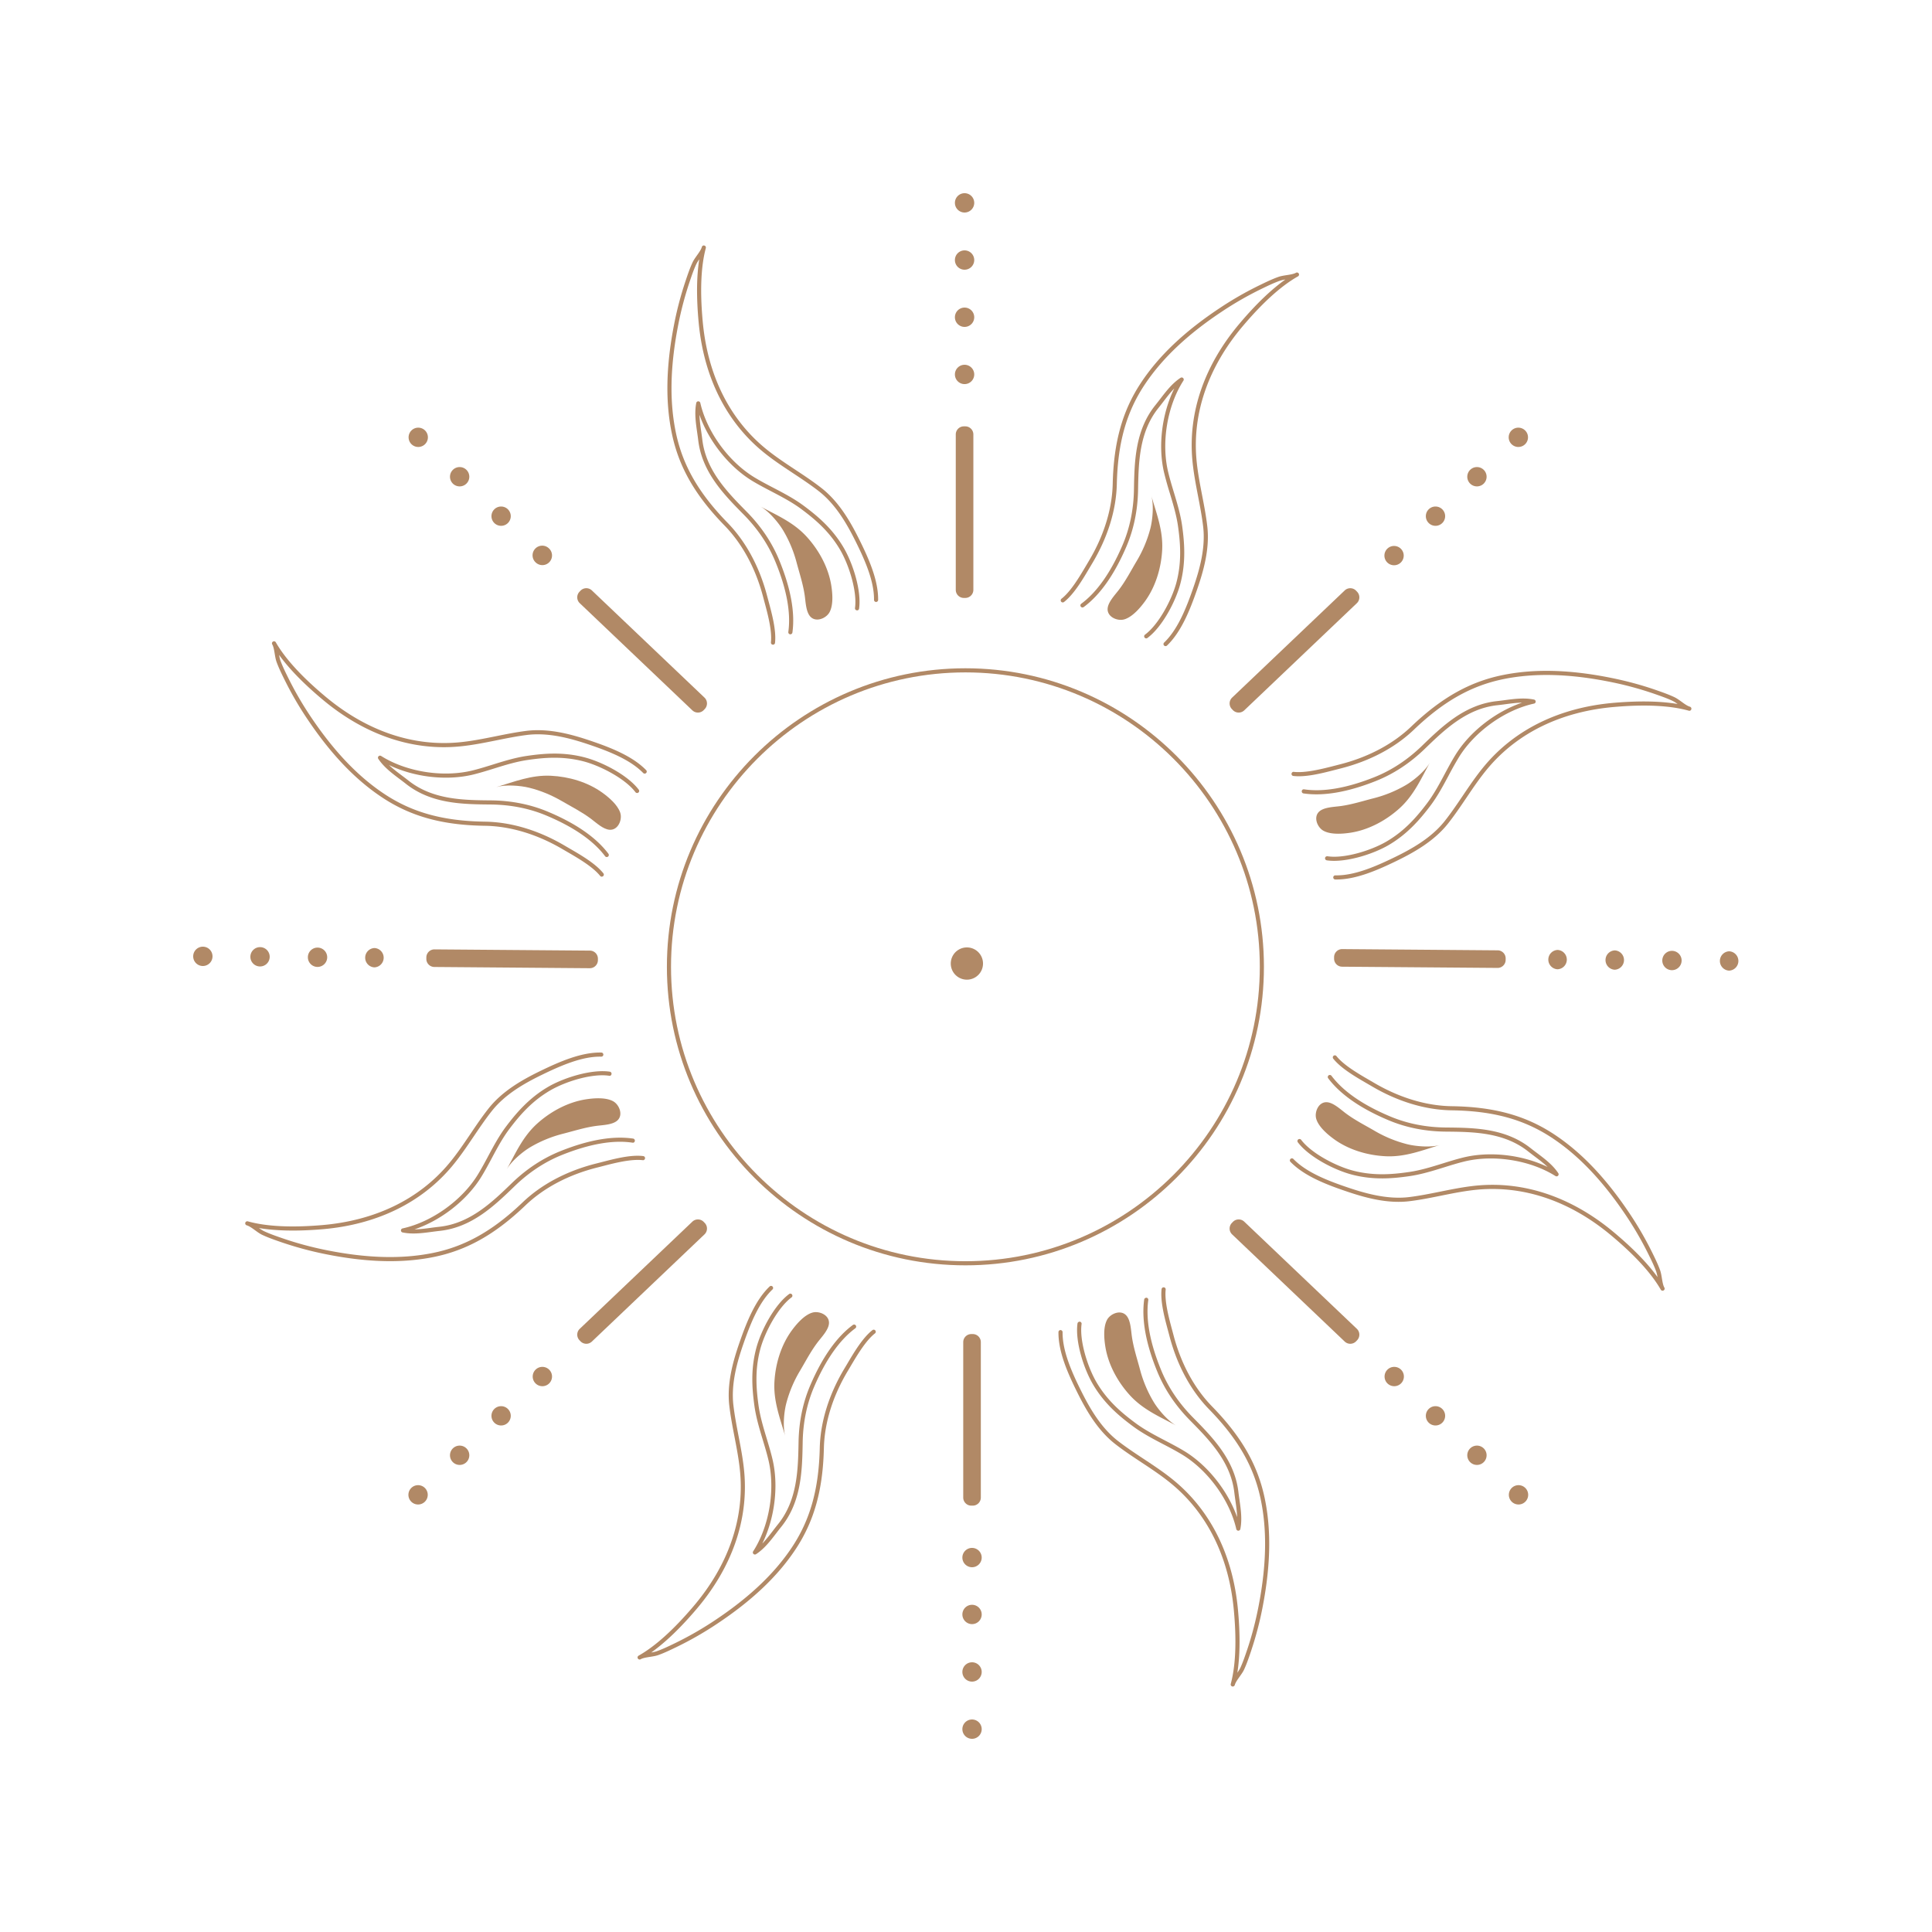 <?xml version="1.0" encoding="UTF-8"?>
<svg data-bbox="20.002 20 159.955 160.001" viewBox="0 0 200 200" height="200" width="200" xmlns="http://www.w3.org/2000/svg" data-type="color">
    <g>
        <path d="M99.939 130.987c-17.04 0-30.902-13.862-30.902-30.903S82.899 69.18 99.939 69.18c17.041 0 30.902 13.863 30.902 30.904.001 17.041-13.861 30.903-30.902 30.903m0-61.381c-16.804 0-30.476 13.673-30.476 30.478 0 16.804 13.673 30.477 30.476 30.477 16.804 0 30.476-13.673 30.476-30.477.001-16.805-13.672-30.478-30.476-30.478" fill="#B18966" data-color="1"/>
        <path d="M99.774 61.898h.155a.836.836 0 0 0 .833-.833V44.969a.836.836 0 0 0-.833-.833h-.155a.836.836 0 0 0-.833.833v16.095a.835.835 0 0 0 .833.834" fill="#B18966" data-color="1"/>
        <path d="M98.852 38.762a1 1 0 1 0 2 0 1 1 0 0 0-2 0" fill="#B18966" data-color="1"/>
        <path d="M98.852 32.841a1 1 0 1 0 2 0 1 1 0 0 0-2 0" fill="#B18966" data-color="1"/>
        <path d="M98.852 26.92a1 1 0 1 0 2 0 1 1 0 0 0-2 0" fill="#B18966" data-color="1"/>
        <path d="M98.852 21a.999.999 0 1 0 2 0 1 1 0 1 0-2 0" fill="#B18966" data-color="1"/>
        <path d="M100.702 138.102h-.155a.836.836 0 0 0-.833.833v16.095c0 .458.375.833.833.833h.155a.836.836 0 0 0 .833-.833v-16.095a.834.834 0 0 0-.833-.833" fill="#B18966" data-color="1"/>
        <path d="M101.625 161.239a1 1 0 1 0-2 0 1 1 0 0 0 2 0" fill="#B18966" data-color="1"/>
        <path d="M101.625 167.159a1 1 0 1 0-1.999.001 1 1 0 0 0 1.999-.001" fill="#B18966" data-color="1"/>
        <path d="M101.625 173.08a1 1 0 1 0-2 0 1 1 0 0 0 2 0" fill="#B18966" data-color="1"/>
        <path d="M101.625 179.001a1 1 0 1 0-2 0 1 1 0 0 0 2 0" fill="#B18966" data-color="1"/>
        <path d="m61.895 99.402.001-.155a.836.836 0 0 0-.826-.84l-16.095-.127a.836.836 0 0 0-.84.826l-.001.155a.836.836 0 0 0 .826.84l16.095.128a.836.836 0 0 0 .84-.827" fill="#B18966" data-color="1"/>
        <path d="M38.753 100.141a1.001 1.001 0 0 0 .016-2 1.001 1.001 0 0 0-.016 2" fill="#B18966" data-color="1"/>
        <path d="M32.833 100.094a1 1 0 1 0 .015-1.999 1 1 0 0 0-.015 1.999" fill="#B18966" data-color="1"/>
        <path d="M26.912 100.047a1 1 0 1 0 .015-2 1 1 0 0 0-.015 2" fill="#B18966" data-color="1"/>
        <path d="M20.992 100a1 1 0 1 0 .015-2 1 1 0 0 0-.015 2" fill="#B18966" data-color="1"/>
        <path d="m138.105 99.077-.001.155a.836.836 0 0 0 .826.84l16.095.127a.836.836 0 0 0 .84-.826l.001-.155a.836.836 0 0 0-.827-.84l-16.095-.128a.836.836 0 0 0-.839.827" fill="#B18966" data-color="1"/>
        <path d="M161.247 98.338a1.001 1.001 0 0 0-.016 2 1.001 1.001 0 0 0 .016-2" fill="#B18966" data-color="1"/>
        <path d="M167.167 98.385a1.001 1.001 0 0 0-.016 2 1.001 1.001 0 0 0 .016-2" fill="#B18966" data-color="1"/>
        <path d="M173.088 98.432a1 1 0 1 0-.015 2 1 1 0 0 0 .015-2" fill="#B18966" data-color="1"/>
        <path d="M179.008 98.479a1.001 1.001 0 0 0-.016 2 1.001 1.001 0 0 0 .016-2" fill="#B18966" data-color="1"/>
        <path d="m72.959 126.605-.107-.112a.836.836 0 0 0-1.178-.029l-11.66 11.096a.836.836 0 0 0-.029 1.178l.107.112a.836.836 0 0 0 1.178.029l11.659-11.097a.835.835 0 0 0 .03-1.177" fill="#B18966" data-color="1"/>
        <path d="M56.835 143.223a1 1 0 1 0-1.379-1.449 1 1 0 0 0 1.379 1.449" fill="#B18966" data-color="1"/>
        <path d="M52.547 147.305a.999.999 0 1 0-1.376-1.448.999.999 0 0 0 1.376 1.448" fill="#B18966" data-color="1"/>
        <path d="M48.258 151.387a1 1 0 1 0-1.379-1.448 1 1 0 0 0 1.379 1.448" fill="#B18966" data-color="1"/>
        <path d="M43.969 155.469a1 1 0 1 0-1.379-1.449 1 1 0 0 0 1.379 1.449" fill="#B18966" data-color="1"/>
        <path d="m127.518 73.395.107.113a.836.836 0 0 0 1.178.029l11.659-11.096a.836.836 0 0 0 .029-1.178l-.107-.113a.836.836 0 0 0-1.178-.029l-11.659 11.096a.836.836 0 0 0-.029 1.178" fill="#B18966" data-color="1"/>
        <path d="M143.641 56.777a.999.999 0 1 0 1.376 1.448.999.999 0 0 0-1.376-1.448" fill="#B18966" data-color="1"/>
        <path d="M147.93 52.695a.999.999 0 1 0 1.376 1.448.999.999 0 0 0-1.376-1.448" fill="#B18966" data-color="1"/>
        <path d="M152.218 48.613a1 1 0 1 0 1.379 1.448 1 1 0 0 0-1.379-1.448" fill="#B18966" data-color="1"/>
        <path d="M156.507 44.532a.999.999 0 1 0 1.376 1.448.999.999 0 0 0-1.376-1.448" fill="#B18966" data-color="1"/>
        <path d="m127.518 126.605.107-.112a.836.836 0 0 1 1.178-.029l11.659 11.096a.836.836 0 0 1 .029 1.178l-.107.112a.836.836 0 0 1-1.178.029l-11.659-11.097a.834.834 0 0 1-.029-1.177" fill="#B18966" data-color="1"/>
        <path d="M143.641 143.223a1 1 0 1 1 1.379-1.449 1 1 0 0 1-1.379 1.449" fill="#B18966" data-color="1"/>
        <path d="M147.93 147.305a.999.999 0 1 1 1.376-1.448.999.999 0 0 1-1.376 1.448" fill="#B18966" data-color="1"/>
        <path d="M152.218 151.387a1 1 0 1 1 1.379-1.448 1 1 0 0 1-1.379 1.448" fill="#B18966" data-color="1"/>
        <path d="M156.507 155.469a1 1 0 1 1 1.379-1.449 1 1 0 0 1-1.379 1.449" fill="#B18966" data-color="1"/>
        <path d="m72.959 73.395-.107.113a.836.836 0 0 1-1.178.029L60.014 62.44a.836.836 0 0 1-.029-1.178l.107-.113a.836.836 0 0 1 1.178-.029l11.659 11.096a.84.84 0 0 1 .03 1.179" fill="#B18966" data-color="1"/>
        <path d="M56.835 56.777a.999.999 0 1 1-1.379 1.448 1 1 0 1 1 1.379-1.448" fill="#B18966" data-color="1"/>
        <path d="M52.547 52.695a.999.999 0 1 1-1.376 1.448.999.999 0 0 1 1.376-1.448" fill="#B18966" data-color="1"/>
        <path d="M48.258 48.613a1 1 0 1 1-1.379 1.448 1 1 0 0 1 1.379-1.448" fill="#B18966" data-color="1"/>
        <path d="M43.969 44.532a.999.999 0 1 1-1.376 1.448.999.999 0 0 1 1.376-1.448" fill="#B18966" data-color="1"/>
        <path d="M66.214 171.792a.22.22 0 0 1-.187-.108.215.215 0 0 1 .081-.291l.003-.001c1.711-.963 3.629-2.691 5.702-5.138 3.562-4.203 5.225-8.966 4.81-13.772-.109-1.258-.353-2.527-.589-3.753-.202-1.047-.411-2.129-.536-3.207-.269-2.315.387-4.621 1.064-6.571.757-2.181 1.658-4.39 3.11-5.776a.21.21 0 0 1 .302.007.213.213 0 0 1-.007.301c-1.386 1.325-2.261 3.478-3.001 5.608-.662 1.903-1.302 4.152-1.044 6.38.125 1.062.331 2.137.531 3.176.238 1.238.485 2.517.596 3.798.425 4.921-1.273 9.792-4.911 14.086-1.676 1.978-3.259 3.497-4.721 4.534.216-.036.415-.074.577-.133.617-.219 1.224-.511 1.811-.795a35 35 0 0 0 4.159-2.376c3.566-2.366 6.178-4.833 7.989-7.543 1.912-2.858 2.809-6.038 2.908-10.312.063-2.708.946-5.556 2.552-8.233l.279-.468c.715-1.208 1.604-2.712 2.621-3.51a.213.213 0 0 1 .3.036.214.214 0 0 1-.036.3c-.953.748-1.857 2.275-2.517 3.391l-.279.471c-1.57 2.614-2.432 5.389-2.493 8.024-.101 4.359-1.019 7.609-2.979 10.539-1.843 2.757-4.495 5.263-8.11 7.661a35 35 0 0 1-4.163 2.382c-.643.311-1.262.61-1.899.837-.248.088-.551.136-.844.181-.363.057-.739.116-.972.247l-.004.003a.2.2 0 0 1-.103.025" fill="#B18966" data-color="1"/>
        <path d="M78.147 160.922a.212.212 0 0 1-.179-.328c1.671-2.597 2.307-6.389 1.584-9.437-.17-.715-.387-1.432-.596-2.126-.343-1.138-.697-2.314-.863-3.525-.242-1.78-.388-3.728.187-5.911.5-1.905 1.915-4.534 3.414-5.64a.214.214 0 0 1 .253.345c-1.403 1.034-2.782 3.61-3.254 5.405-.555 2.109-.412 4.007-.175 5.742.161 1.179.511 2.339.849 3.461.21.699.429 1.424.601 2.151.658 2.768.23 6.131-1.054 8.729.405-.418.77-.893 1.126-1.358q.25-.33.502-.643c2.017-2.498 2.074-5.686 2.125-8.501.037-2.115.447-4.1 1.221-5.898 1.24-2.893 2.723-4.99 4.408-6.233a.214.214 0 0 1 .253.345c-1.622 1.197-3.057 3.235-4.268 6.056-.751 1.748-1.151 3.679-1.187 5.738-.051 2.882-.109 6.149-2.217 8.761q-.25.31-.496.635c-.618.805-1.256 1.639-2.114 2.198a.23.23 0 0 1-.12.034" fill="#B18966" data-color="1"/>
        <path d="M84.017 135.906c-.806.277-1.567 1.163-2.043 1.812-1.116 1.519-1.699 3.456-1.804 5.326-.113 2.01.574 3.755 1.123 5.642-.272-.933-.141-2.464.099-3.399a12.9 12.9 0 0 1 1.418-3.374c.602-1.013 1.118-2.022 1.836-2.967.414-.546 1.126-1.276 1.169-1.95.056-.868-1.019-1.318-1.715-1.116z" fill="#B18966" data-color="1"/>
        <path d="M120.656 66.887a.213.213 0 0 1-.147-.367c1.385-1.326 2.259-3.479 2.999-5.609.662-1.903 1.302-4.152 1.044-6.379-.125-1.062-.331-2.135-.53-3.172-.238-1.24-.485-2.522-.595-3.804-.426-4.92 1.271-9.79 4.91-14.085 1.676-1.981 3.26-3.5 4.722-4.535a3.4 3.4 0 0 0-.579.133c-.621.22-1.232.516-1.823.802a35 35 0 0 0-4.146 2.37c-3.563 2.363-6.177 4.83-7.989 7.542-1.912 2.858-2.809 6.038-2.908 10.312-.061 2.707-.944 5.553-2.552 8.233l-.271.455c-.716 1.212-1.609 2.722-2.629 3.524a.214.214 0 1 1-.263-.336c.957-.751 1.863-2.285 2.526-3.405l.27-.457c1.571-2.618 2.433-5.392 2.493-8.024.101-4.361 1.019-7.611 2.978-10.54 1.846-2.76 4.498-5.266 8.11-7.66a35 35 0 0 1 4.164-2.383c.632-.307 1.254-.608 1.898-.837.248-.088.552-.136.846-.182.363-.056.739-.115.973-.245v-.001a.215.215 0 0 1 .292.081.215.215 0 0 1-.081.292l-.004.001c-1.71.963-3.629 2.691-5.7 5.136-3.562 4.206-5.225 8.969-4.809 13.774.108 1.26.353 2.531.589 3.759.202 1.046.409 2.126.534 3.203.269 2.314-.387 4.62-1.064 6.569-.757 2.181-1.658 4.39-3.109 5.778a.23.23 0 0 1-.149.057" fill="#B18966" data-color="1"/>
        <path d="M118.656 66.085a.214.214 0 0 1-.126-.386c1.403-1.034 2.782-3.61 3.254-5.405.556-2.115.413-4.01.175-5.742-.161-1.179-.51-2.339-.849-3.462a36 36 0 0 1-.601-2.149c-.657-2.768-.23-6.131 1.054-8.729-.406.418-.771.894-1.128 1.36q-.25.33-.499.642c-2.018 2.499-2.074 5.688-2.123 8.501-.036 2.109-.447 4.094-1.221 5.896-1.243 2.896-2.727 4.993-4.409 6.233a.217.217 0 0 1-.299-.046.214.214 0 0 1 .046-.299c1.619-1.194 3.056-3.232 4.269-6.056.751-1.752 1.151-3.682 1.187-5.737.049-2.882.107-6.148 2.216-8.762q.248-.31.494-.632c.618-.807 1.258-1.641 2.116-2.202a.21.21 0 0 1 .266.028.21.21 0 0 1 .029.266c-1.671 2.597-2.307 6.39-1.584 9.438.17.713.385 1.43.596 2.123.343 1.138.698 2.315.864 3.526.233 1.692.391 3.717-.187 5.911-.5 1.905-1.915 4.534-3.414 5.64a.2.2 0 0 1-.126.043" fill="#B18966" data-color="1"/>
        <path d="M116.459 64.094c.806-.277 1.567-1.163 2.043-1.812 1.116-1.519 1.699-3.456 1.804-5.326.113-2.01-.574-3.755-1.123-5.642.271.933.14 2.464-.099 3.398a12.9 12.9 0 0 1-1.418 3.374c-.602 1.012-1.118 2.022-1.836 2.967-.414.545-1.125 1.276-1.169 1.95-.056.867 1.019 1.318 1.715 1.116z" fill="#B18966" data-color="1"/>
        <path d="M127.615 174.588a.212.212 0 0 1-.206-.268v-.004c.509-1.897.614-4.477.314-7.668-.514-5.487-2.756-10.006-6.482-13.069-.974-.802-2.05-1.514-3.093-2.203-.889-.589-1.81-1.197-2.667-1.863-1.843-1.424-3.033-3.506-3.953-5.353-1.03-2.066-1.979-4.255-1.956-6.262a.213.213 0 0 1 .213-.21c.097-.005.214.094.213.216-.019 1.916.907 4.048 1.912 6.066.9 1.804 2.057 3.833 3.832 5.206.847.656 1.76 1.26 2.644 1.845 1.05.695 2.136 1.413 3.128 2.229 3.815 3.137 6.111 7.756 6.637 13.36.242 2.583.221 4.778-.06 6.547.126-.178.238-.348.311-.506.269-.586.482-1.215.687-1.823l.027-.077c.485-1.44.886-2.983 1.191-4.586.803-4.202.868-7.796.196-10.986-.708-3.367-2.355-6.232-5.339-9.289-1.892-1.937-3.311-4.56-4.1-7.581l-.139-.52c-.366-1.358-.82-3.049-.678-4.337a.21.21 0 0 1 .236-.188.21.21 0 0 1 .188.236c-.132 1.207.331 2.924.667 4.178l.139.521c.772 2.952 2.153 5.508 3.993 7.393 3.044 3.117 4.726 6.047 5.451 9.499.682 3.246.62 6.895-.193 11.154a35 35 0 0 1-1.208 4.642l-.025.077c-.209.618-.425 1.259-.705 1.866-.109.238-.289.489-.461.732-.213.3-.435.611-.505.869a.22.22 0 0 1-.209.157" fill="#B18966" data-color="1"/>
        <path d="M128.19 158.457a.215.215 0 0 1-.209-.166c-.687-3.011-2.953-6.117-5.637-7.73-.631-.38-1.295-.727-1.938-1.064-1.053-.55-2.142-1.119-3.123-1.847-1.441-1.068-2.933-2.324-4.094-4.265-1.011-1.689-1.903-4.54-1.646-6.384.018-.115.129-.187.241-.182a.214.214 0 0 1 .182.241c-.241 1.728.638 4.516 1.589 6.107 1.121 1.877 2.576 3.099 3.982 4.142.954.708 2.027 1.268 3.065 1.811.649.339 1.319.689 1.961 1.075 2.437 1.466 4.543 4.124 5.503 6.858-.015-.581-.099-1.173-.183-1.753-.038-.273-.077-.544-.108-.81-.377-3.191-2.618-5.461-4.593-7.462-1.486-1.505-2.617-3.187-3.362-4.997-1.201-2.91-1.662-5.437-1.372-7.51.017-.115.137-.185.241-.182a.214.214 0 0 1 .182.241c-.28 1.997.172 4.449 1.344 7.288.724 1.758 1.825 3.393 3.271 4.859 2.024 2.051 4.318 4.376 4.712 7.712.031.263.07.531.108.8.144 1.005.293 2.044.093 3.047a.21.21 0 0 1-.206.171z" fill="#B18966" data-color="1"/>
        <path d="M114.563 136.704c-.366.77-.264 1.934-.134 2.728.305 1.86 1.283 3.632 2.545 5.014 1.358 1.486 3.085 2.215 4.819 3.142-.856-.458-1.86-1.622-2.36-2.447a12.9 12.9 0 0 1-1.421-3.373c-.303-1.138-.664-2.213-.837-3.388-.1-.677-.125-1.697-.577-2.199-.581-.646-1.655-.192-1.997.446z" fill="#B18966" data-color="1"/>
        <path d="m80.019 66.738-.024-.001a.213.213 0 0 1-.188-.236c.132-1.207-.329-2.922-.667-4.175l-.139-.523c-.772-2.95-2.153-5.507-3.993-7.395-3.044-3.12-4.726-6.049-5.451-9.499-.683-3.246-.62-6.895.193-11.154a35 35 0 0 1 1.21-4.642l.021-.065c.21-.624.426-1.267.709-1.878.109-.239.289-.49.461-.733.213-.3.433-.61.503-.866.029-.115.151-.188.261-.151a.21.21 0 0 1 .151.261v.004c-.509 1.896-.614 4.477-.314 7.667.515 5.487 2.756 10.006 6.482 13.069.974.802 2.052 1.514 3.093 2.203.889.589 1.81 1.197 2.667 1.863 1.847 1.427 3.035 3.507 3.953 5.353 1.03 2.069 1.981 4.261 1.957 6.264a.213.213 0 0 1-.213.21h-.003a.213.213 0 0 1-.21-.216c.021-1.912-.907-4.046-1.912-6.067-.897-1.802-2.055-3.831-3.832-5.206-.847-.656-1.76-1.26-2.643-1.845-1.05-.695-2.136-1.413-3.128-2.229-3.815-3.137-6.111-7.756-6.637-13.36-.242-2.582-.222-4.777.06-6.547a3.5 3.5 0 0 0-.31.506c-.272.59-.485 1.222-.691 1.835l-.022.066a35 35 0 0 0-1.193 4.586c-.803 4.202-.868 7.796-.196 10.986.708 3.364 2.355 6.229 5.339 9.289 1.892 1.94 3.31 4.562 4.1 7.583l.14.521c.365 1.357.819 3.046.677 4.334a.21.21 0 0 1-.211.188" fill="#B18966" data-color="1"/>
        <path d="m81.818 65.663-.029-.001a.214.214 0 0 1-.182-.241c.279-1.997-.174-4.45-1.346-7.288-.724-1.76-1.826-3.396-3.27-4.859-2.025-2.051-4.32-4.376-4.712-7.712-.031-.261-.07-.526-.108-.792-.144-1.008-.294-2.049-.094-3.055a.21.21 0 0 1 .206-.171h.003c.1 0 .186.069.209.165.687 3.009 2.953 6.117 5.639 7.731.628.379 1.291.725 1.933 1.06 1.054.551 2.144 1.12 3.127 1.85 1.441 1.069 2.935 2.327 4.094 4.265 1.011 1.689 1.903 4.54 1.645 6.384-.017.118-.115.21-.241.182a.214.214 0 0 1-.182-.241c.241-1.728-.636-4.515-1.589-6.107-1.121-1.874-2.576-3.098-3.982-4.142-.956-.709-2.031-1.27-3.07-1.814-.647-.338-1.316-.687-1.955-1.071-2.44-1.468-4.544-4.125-5.504-6.86.015.584.101 1.179.185 1.762q.06.406.108.802c.375 3.191 2.617 5.461 4.592 7.462 1.484 1.502 2.615 3.184 3.362 4.997 1.2 2.91 1.662 5.437 1.373 7.51a.215.215 0 0 1-.212.184" fill="#B18966" data-color="1"/>
        <path d="M85.913 63.297c.366-.77.264-1.934.134-2.728-.306-1.86-1.283-3.632-2.545-5.014-1.358-1.486-3.085-2.216-4.819-3.142.856.458 1.86 1.623 2.36 2.447a12.9 12.9 0 0 1 1.421 3.373c.303 1.138.664 2.213.837 3.388.1.677.125 1.697.576 2.199.581.647 1.655.192 1.997-.446z" fill="#B18966" data-color="1"/>
        <path d="M172.109 133.613a.21.21 0 0 1-.185-.107c-.977-1.702-2.722-3.605-5.189-5.66-4.234-3.525-9.012-5.14-13.814-4.69-1.257.119-2.523.374-3.748.621-1.046.212-2.126.429-3.203.563-2.311.297-4.625-.346-6.579-1.008-2.186-.737-4.404-1.617-5.804-3.058a.21.21 0 0 1 .004-.301.21.21 0 0 1 .301.004c1.337 1.375 3.498 2.231 5.636 2.952 1.908.645 4.16 1.267 6.389.988 1.061-.133 2.135-.349 3.172-.558 1.235-.25 2.513-.507 3.793-.629 4.908-.464 9.803 1.19 14.127 4.788 1.994 1.661 3.528 3.231 4.576 4.683a4 4 0 0 0-.137-.578c-.224-.615-.524-1.219-.813-1.805a35 35 0 0 0-2.411-4.136c-2.394-3.543-4.885-6.135-7.612-7.925-2.877-1.887-6.065-2.756-10.335-2.817-2.709-.039-5.564-.897-8.255-2.482l-.465-.271c-1.217-.703-2.73-1.581-3.539-2.593a.213.213 0 1 1 .333-.266c.758.949 2.297 1.84 3.42 2.491l.467.272c2.629 1.546 5.41 2.384 8.045 2.423 4.356.062 7.615.953 10.565 2.888 2.775 1.82 5.303 4.451 7.73 8.042a35 35 0 0 1 2.419 4.142c.315.639.62 1.254.852 1.892.091.247.14.55.189.842.06.364.123.742.257.973a.21.21 0 0 1-.079.291.2.2 0 0 1-.107.029" fill="#B18966" data-color="1"/>
        <path d="M143.083 121.987c-.967 0-1.984-.099-3.061-.373-1.908-.485-4.551-1.875-5.67-3.364a.216.216 0 0 1 .042-.3c.1-.066.23-.049.3.042 1.048 1.396 3.636 2.751 5.432 3.207 2.118.538 4.011.379 5.745.126 1.177-.171 2.334-.53 3.452-.877.698-.217 1.42-.443 2.146-.621 2.764-.681 6.132-.284 8.739.978-.423-.404-.903-.765-1.374-1.118-.217-.164-.435-.328-.643-.493-2.519-1.996-5.706-2.024-8.518-2.049-2.111-.017-4.098-.411-5.909-1.169-2.904-1.217-5.014-2.681-6.271-4.353a.216.216 0 0 1 .042-.3.217.217 0 0 1 .3.042c1.211 1.612 3.26 3.03 6.094 4.216 1.759.737 3.693 1.12 5.747 1.138 2.882.025 6.146.053 8.781 2.142q.31.244.635.485c.813.612 1.652 1.245 2.221 2.1a.21.21 0 0 1-.025.266.214.214 0 0 1-.266.032c-2.613-1.648-6.41-2.252-9.452-1.501-.712.175-1.428.398-2.121.614-1.134.352-2.307.716-3.516.893-.903.13-1.849.237-2.85.237" fill="#B18966" data-color="1"/>
        <path d="M136.283 115.908c.284.803 1.177 1.557 1.829 2.028 1.529 1.103 3.471 1.669 5.341 1.758 2.011.096 3.75-.607 5.633-1.173-.93.28-2.463.162-3.399-.069a12.9 12.9 0 0 1-3.386-1.388c-1.018-.593-2.031-1.1-2.983-1.81-.549-.409-1.286-1.114-1.96-1.152-.868-.048-1.309 1.031-1.101 1.725z" fill="#B18966" data-color="1"/>
        <path d="M62.293 90.752a.21.21 0 0 1-.167-.08c-.76-.95-2.3-1.843-3.424-2.495l-.463-.269c-2.628-1.546-5.409-2.384-8.045-2.423-4.359-.062-7.616-.953-10.565-2.888-2.775-1.819-5.304-4.449-7.73-8.041a35 35 0 0 1-2.419-4.143c-.307-.62-.617-1.245-.852-1.892-.09-.247-.14-.548-.189-.841-.06-.365-.123-.742-.257-.974a.213.213 0 0 1 .079-.292.21.21 0 0 1 .291.078c.976 1.7 2.722 3.605 5.189 5.66 4.237 3.525 9.008 5.152 13.816 4.69 1.258-.119 2.526-.376 3.752-.622 1.044-.21 2.122-.428 3.197-.562 2.313-.283 4.622.348 6.579 1.008 2.188.738 4.405 1.622 5.804 3.058a.21.21 0 0 1-.004.301.214.214 0 0 1-.301-.004c-1.336-1.371-3.498-2.229-5.636-2.952-1.909-.643-4.163-1.26-6.389-.988-1.06.133-2.13.349-3.165.558-1.238.249-2.517.507-3.798.629-4.901.478-9.8-1.186-14.128-4.788-1.995-1.661-3.528-3.231-4.575-4.681.037.214.077.414.136.576.228.625.533 1.239.827 1.833a35 35 0 0 0 2.397 4.11c2.394 3.543 4.885 6.135 7.612 7.923 2.876 1.886 6.063 2.756 10.336 2.817 2.711.039 5.566.897 8.255 2.482l.46.268c1.218.705 2.734 1.584 3.545 2.597a.21.21 0 0 1-.034.3.22.22 0 0 1-.134.047" fill="#B18966" data-color="1"/>
        <path d="M62.81 88.721a.21.21 0 0 1-.171-.085c-1.21-1.612-3.26-3.03-6.094-4.216-1.755-.736-3.689-1.118-5.746-1.138-2.882-.025-6.147-.053-8.781-2.142a28 28 0 0 0-.64-.489c-.81-.611-1.648-1.242-2.215-2.095a.21.21 0 0 1 .025-.267.21.21 0 0 1 .266-.031c2.61 1.648 6.4 2.248 9.451 1.502.711-.175 1.426-.398 2.117-.613 1.135-.353 2.31-.719 3.521-.896 1.775-.259 3.723-.422 5.912.135 1.906.485 4.55 1.875 5.669 3.364a.216.216 0 0 1-.042.3.22.22 0 0 1-.3-.042c-1.05-1.396-3.637-2.751-5.433-3.207-2.118-.538-4.013-.38-5.745-.126-1.179.173-2.337.531-3.456.88-.696.217-1.417.44-2.14.62-2.765.681-6.132.282-8.74-.98.421.402.898.761 1.368 1.114.22.165.439.331.649.497 2.517 1.996 5.705 2.024 8.518 2.049 2.113.018 4.103.412 5.909 1.169 2.904 1.217 5.014 2.681 6.271 4.356a.214.214 0 0 1-.043.299.23.23 0 0 1-.13.042" fill="#B18966" data-color="1"/>
        <path d="M64.193 84.092c-.284-.803-1.177-1.557-1.829-2.028-1.529-1.103-3.471-1.669-5.341-1.758-2.011-.096-3.75.607-5.633 1.173.93-.28 2.463-.162 3.399.069 1.188.294 2.33.772 3.386 1.388 1.017.593 2.031 1.1 2.983 1.81.549.41 1.286 1.114 1.96 1.152.868.048 1.309-1.031 1.101-1.725z" fill="#B18966" data-color="1"/>
        <path d="m138.363 91.044-.136-.001a.21.21 0 0 1-.209-.217.21.21 0 0 1 .213-.209c.063 0 .088.003.132.001 1.882 0 3.974-.889 5.957-1.852 1.814-.88 3.854-2.018 5.245-3.78.663-.84 1.275-1.746 1.868-2.622.706-1.044 1.437-2.125 2.262-3.109 3.174-3.784 7.817-6.033 13.424-6.503 2.585-.216 4.778-.174 6.546.125a3.6 3.6 0 0 0-.502-.314c-.586-.278-1.215-.497-1.825-.709l-.067-.024a35 35 0 0 0-4.575-1.239c-4.189-.844-7.786-.942-10.983-.305-3.374.675-6.254 2.295-9.342 5.248-1.958 1.873-4.593 3.264-7.623 4.025l-.525.135c-1.361.352-3.058.786-4.337.633a.21.21 0 0 1-.187-.237c.014-.116.125-.211.237-.186 1.197.132 2.922-.3 4.18-.624l.528-.136c2.957-.743 5.528-2.098 7.433-3.919 3.15-3.013 6.094-4.666 9.552-5.357 3.256-.65 6.906-.551 11.151.305 1.618.325 3.176.747 4.631 1.253l.069.024c.618.216 1.258.439 1.865.726.238.114.488.294.729.468.297.217.606.441.863.513.114.032.179.15.149.264-.031.112-.14.188-.263.149-1.896-.53-4.473-.666-7.667-.391-5.493.461-10.034 2.658-13.133 6.352-.813.967-1.536 2.038-2.235 3.074-.597.883-1.214 1.795-1.887 2.646-1.445 1.83-3.538 2.999-5.393 3.901-2.03.983-4.176 1.892-6.145 1.892" fill="#B18966" data-color="1"/>
        <path d="M138.105 89.114q-.4 0-.755-.052a.216.216 0 0 1-.18-.244c.018-.114.115-.185.244-.179 1.731.269 4.522-.59 6.121-1.528 1.887-1.103 3.124-2.545 4.181-3.94.718-.947 1.29-2.016 1.842-3.049.345-.645.702-1.312 1.093-1.948 1.491-2.425 4.17-4.503 6.914-5.435-.586.01-1.182.088-1.764.167q-.406.055-.803.099c-3.195.346-5.486 2.563-7.507 4.519-1.521 1.47-3.212 2.585-5.029 3.312-2.929 1.17-5.461 1.605-7.525 1.299a.215.215 0 0 1-.179-.244c.019-.113.112-.199.244-.179 1.986.297 4.447-.13 7.301-1.271 1.766-.708 3.412-1.793 4.892-3.224 2.07-2.003 4.416-4.275 7.759-4.636q.39-.044.791-.098c1.009-.135 2.055-.273 3.057-.063.1.021.17.107.17.207a.21.21 0 0 1-.168.21c-3.015.656-6.145 2.892-7.786 5.562a36 36 0 0 0-1.08 1.926c-.561 1.047-1.141 2.13-1.88 3.104-1.03 1.361-2.348 2.907-4.304 4.052-1.485.866-3.847 1.633-5.649 1.633" fill="#B18966" data-color="1"/>
        <path d="M137.081 86.04c.766.374 1.931.283 2.726.161 1.863-.287 3.644-1.247 5.039-2.496 1.5-1.343 2.246-3.063 3.19-4.788-.466.852-1.641 1.844-2.47 2.336a12.9 12.9 0 0 1-3.387 1.387c-1.141.292-2.219.642-3.396.804-.678.093-1.698.108-2.205.555-.652.575-.209 1.653.426 2.001z" fill="#B18966" data-color="1"/>
        <path d="M40.384 130.556c-2.06 0-4.278-.243-6.688-.728a36 36 0 0 1-4.63-1.254c-.64-.221-1.303-.451-1.935-.748-.238-.114-.485-.293-.725-.468-.297-.216-.604-.439-.862-.512l-.004-.001a.215.215 0 0 1-.148-.263.217.217 0 0 1 .263-.149c1.891.529 4.468.662 7.665.391 5.493-.461 10.034-2.658 13.134-6.352.81-.966 1.532-2.035 2.231-3.068.597-.886 1.215-1.801 1.889-2.653 1.445-1.829 3.538-2.998 5.393-3.899 2.031-.987 4.178-1.895 6.145-1.895l.136.001a.213.213 0 0 1-.004.426c-.031.003-.088-.001-.132-.001-1.88 0-3.972.889-5.957 1.853-1.814.88-3.855 2.018-5.245 3.779-.666.841-1.278 1.75-1.873 2.628-.705 1.043-1.432 2.121-2.257 3.105-3.176 3.784-7.818 6.033-13.426 6.503-2.583.217-4.777.174-6.544-.125.177.126.345.24.5.314.611.289 1.263.513 1.894.732a35 35 0 0 0 4.573 1.24c4.192.844 7.786.941 10.983.304 3.372-.674 6.254-2.292 9.342-5.246 1.958-1.874 4.594-3.266 7.623-4.025l.509-.13c1.365-.352 3.058-.798 4.353-.638a.21.21 0 0 1 .187.237c-.014.117-.129.21-.237.187-1.224-.14-2.938.301-4.195.628l-.513.132c-2.958.742-5.528 2.097-7.433 3.919-3.15 3.013-6.096 4.666-9.552 5.355-1.404.28-2.887.421-4.46.421" fill="#B18966" data-color="1"/>
        <path d="M42.802 127.69c-.378 0-.754-.031-1.126-.108a.21.21 0 0 1-.17-.207.21.21 0 0 1 .168-.21c3.016-.658 6.146-2.893 7.786-5.563.384-.625.739-1.285 1.08-1.924.561-1.047 1.141-2.13 1.88-3.104 1.03-1.361 2.348-2.907 4.304-4.053 1.702-.992 4.554-1.855 6.403-1.581a.215.215 0 0 1 .179.244c-.018.116-.108.206-.244.179-1.738-.266-4.485.572-6.122 1.528-1.886 1.104-3.124 2.547-4.181 3.941-.718.947-1.29 2.016-1.842 3.049-.346.645-.702 1.311-1.093 1.947-1.49 2.425-4.167 4.503-6.911 5.435.583-.01 1.177-.088 1.76-.167q.407-.057.805-.1c3.194-.346 5.486-2.562 7.507-4.519 1.516-1.468 3.21-2.582 5.03-3.312 2.921-1.172 5.445-1.605 7.524-1.299a.214.214 0 0 1 .179.244c-.017.116-.104.205-.244.179-1.992-.301-4.449.129-7.299 1.271-1.77.711-3.416 1.796-4.893 3.225-2.072 2.003-4.418 4.273-7.759 4.635q-.392.044-.792.098c-.636.085-1.284.172-1.929.172" fill="#B18966" data-color="1"/>
        <path d="M63.395 113.961c-.766-.373-1.931-.283-2.726-.161-1.863.287-3.644 1.247-5.039 2.496-1.5 1.343-2.246 3.063-3.19 4.788.466-.852 1.641-1.844 2.47-2.336a12.9 12.9 0 0 1 3.387-1.387c1.141-.291 2.219-.641 3.396-.803.678-.094 1.698-.108 2.205-.555.652-.575.209-1.653-.426-2.001z" fill="#B18966" data-color="1"/>
        <path d="M98.424 99.705a1.669 1.669 0 1 0 3.337 0 1.669 1.669 0 0 0-3.337 0" fill="#B18966" data-color="1"/>
    </g>
</svg>
